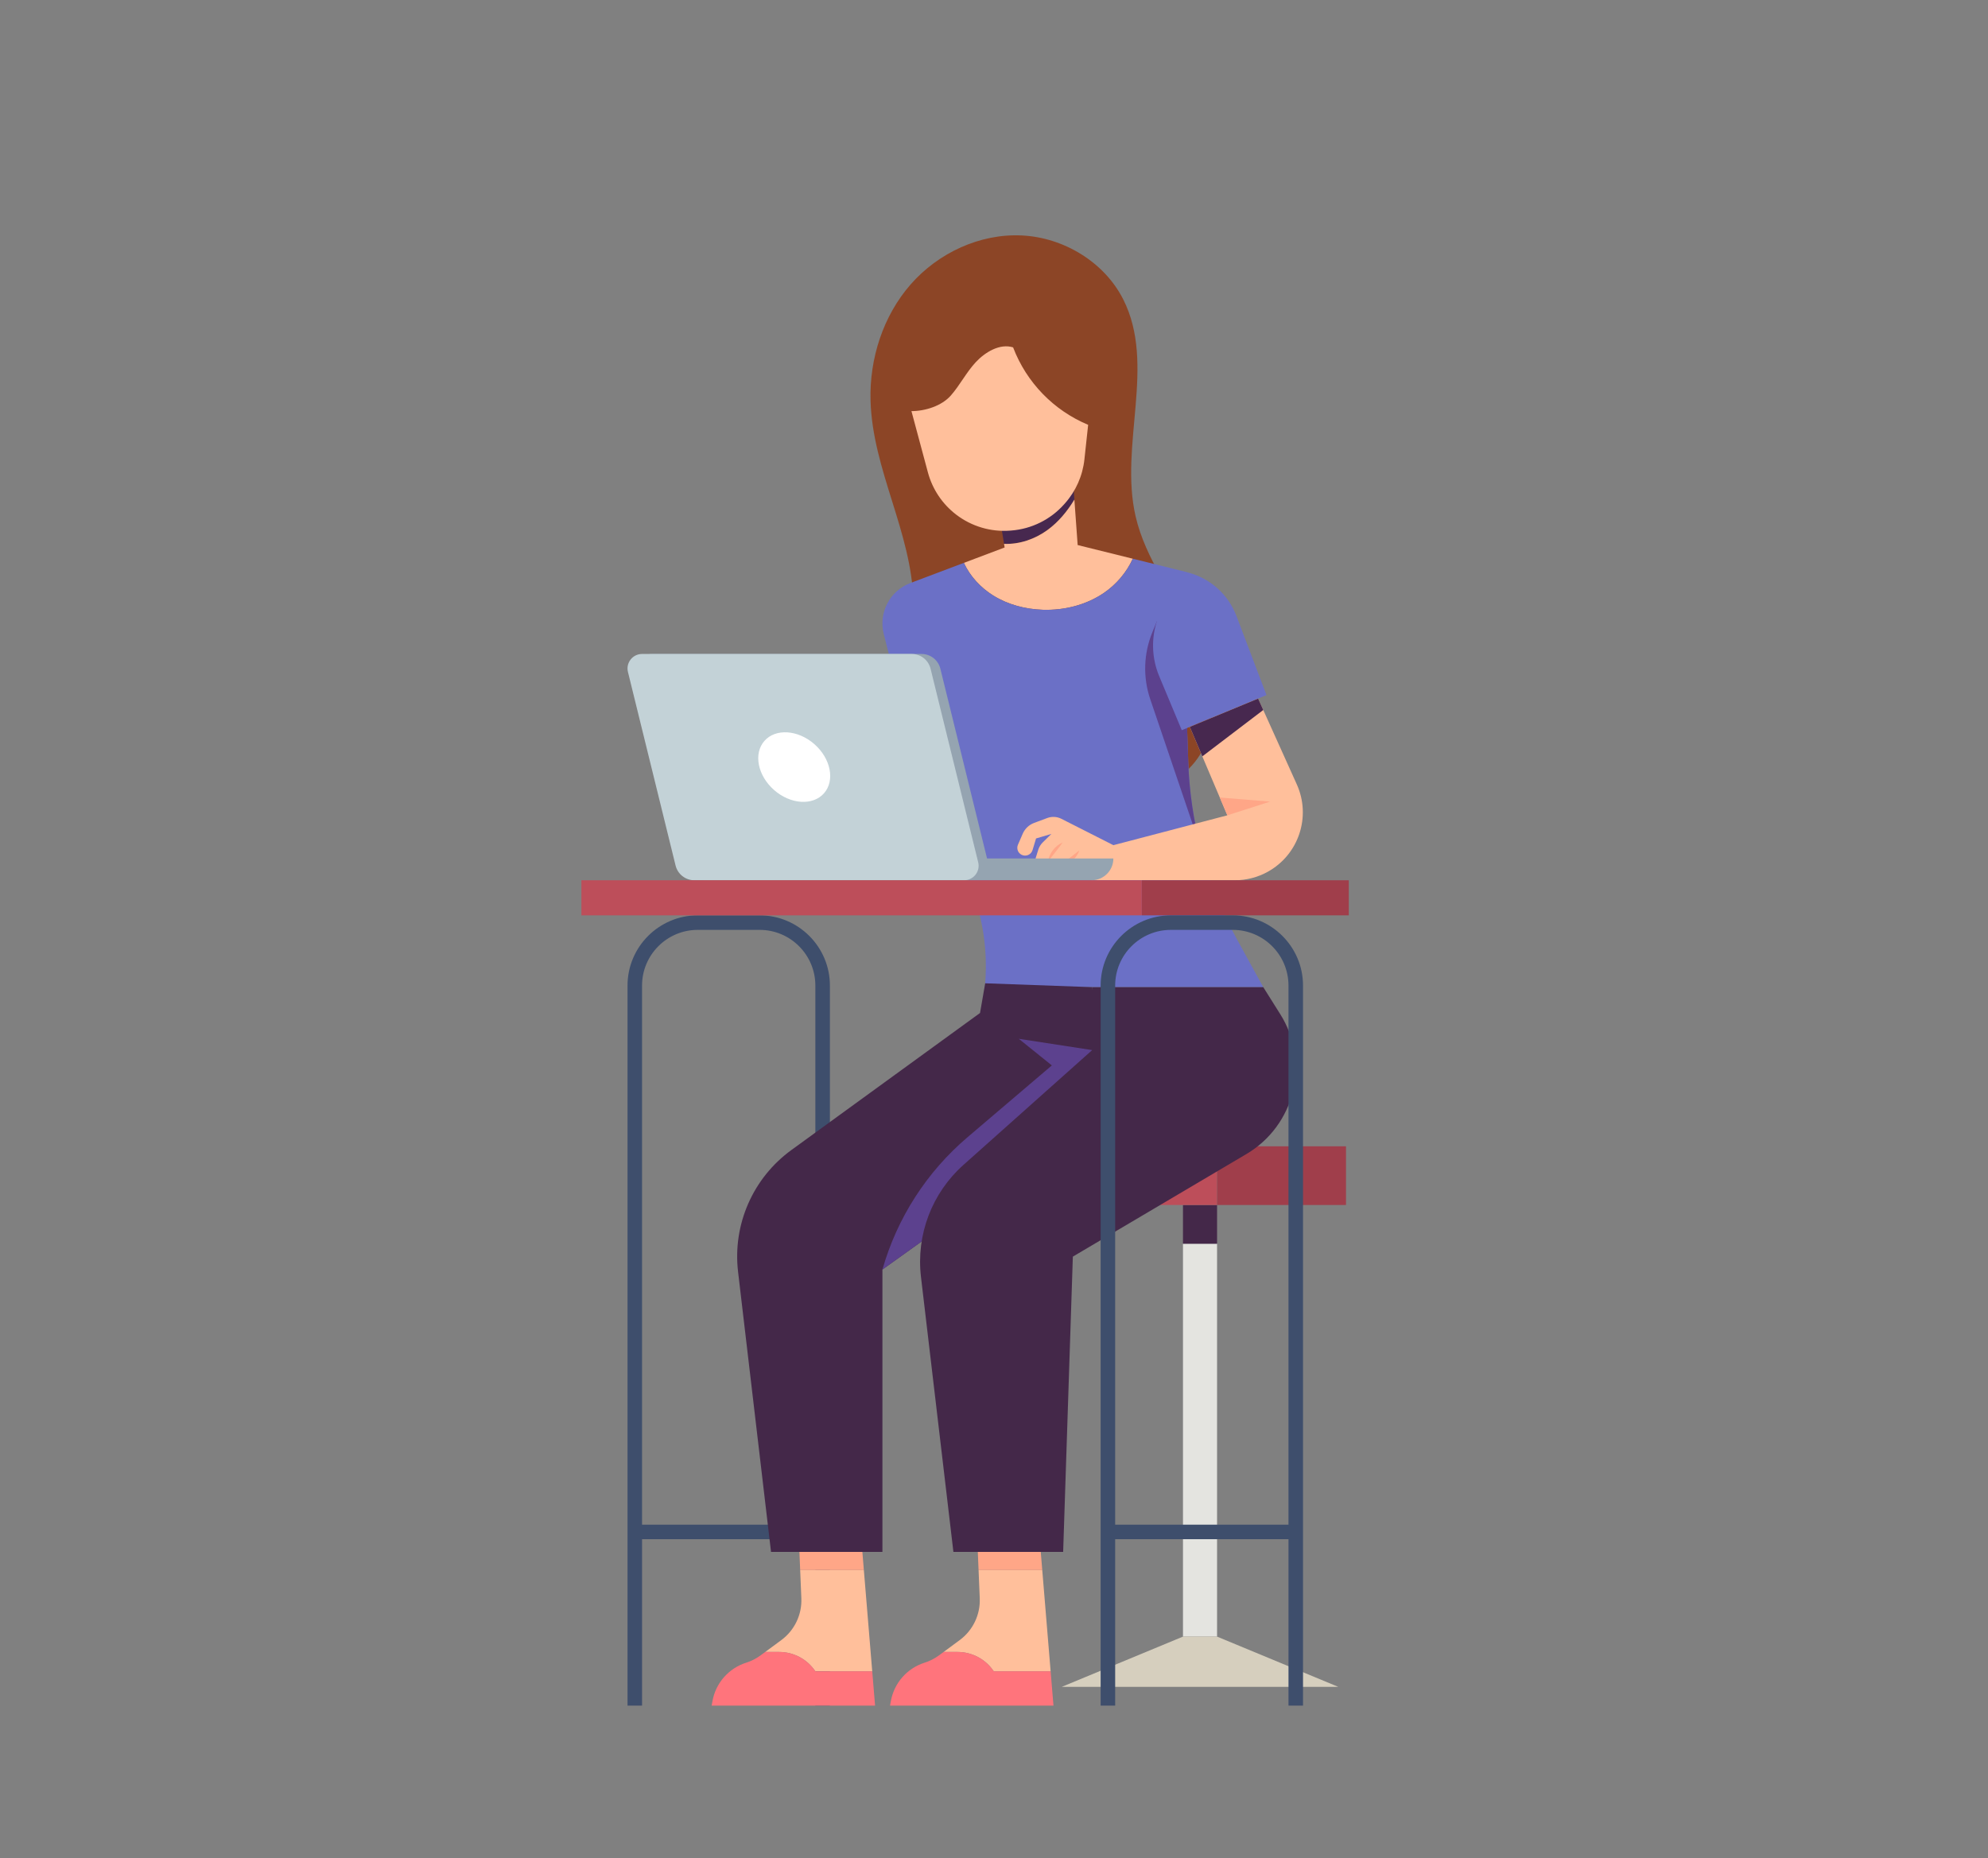 <?xml version="1.0" encoding="UTF-8"?>
<svg id="Illustration" xmlns="http://www.w3.org/2000/svg" viewBox="0 0 2368.71 2214.24">
  <rect x="0" y="0" width="2368.71" height="2214.24" fill="#808080" stroke="none"/>
  <defs>
    <style>
      .cls-1 {
        fill: none;
      }

      .cls-2 {
        fill: #fff;
      }

      .cls-3 {
        fill: #ffbf9b;
      }

      .cls-4 {
        fill: #ffa687;
      }

      .cls-5 {
        fill: #e4e4e0;
      }

      .cls-6 {
        fill: #ff747c;
      }

      .cls-7 {
        fill: #6b70c6;
      }

      .cls-8 {
        fill: #8c4526;
      }

      .cls-9 {
        fill: #a03e4b;
      }

      .cls-10 {
        fill: #bd4e5a;
      }

      .cls-11 {
        fill: #c3d2d7;
      }

      .cls-12 {
        fill: #d6cfbe;
      }

      .cls-13 {
        fill: #442849;
      }

      .cls-14 {
        fill: #3e4e6c;
      }

      .cls-15 {
        fill: #95a4b1;
      }

      .cls-16 {
        fill: #5c418e;
      }

      .cls-17 {
        fill: #47284f;
      }
    </style>
  </defs>
  <rect class="cls-1" x="5.27" y="2.3" width="2362.32" height="2207.85"/>
  <g>
    <g>
      <g>
        <g>
          <rect class="cls-5" x="1409.52" y="1482.19" width="40.61" height="468.24"/>
          <rect class="cls-13" x="1409.52" y="1436.04" width="40.61" height="46.15"/>
        </g>
        <polygon class="cls-12" points="1409.52 1950.43 1265.16 2010.28 1594.49 2010.28 1450.14 1950.43 1409.52 1950.43"/>
      </g>
      <g>
        <rect class="cls-10" x="1255.2" y="1366.1" width="194.93" height="69.95"/>
        <rect class="cls-9" x="1450.14" y="1366.1" width="153.62" height="69.95"/>
      </g>
    </g>
    <path class="cls-14" d="M905.17,1090.87h-73.82c-46.12,0-83.65,37.53-83.65,83.65v858.12h17.31v-198.3h206.51v198.3h17.31v-858.12c0-46.12-37.53-83.65-83.65-83.65Zm-140.17,726.15v-642.5c0-36.58,29.76-66.34,66.34-66.34h73.82c36.58,0,66.34,29.76,66.34,66.34v642.5h-206.51Z"/>
    <g>
      <path class="cls-8" d="M1037.25,477.33c-1.38-49.91,14.88-100.74,47.75-138.34,32.87-37.59,82.62-60.8,132.49-58.38,49.87,2.41,98.4,31.69,120.89,76.27,39.28,77.88-4.91,173.45,14.69,258.44,11.71,50.76,45.11,93.3,68.41,139.89,23.3,46.59,35.47,105.96,5.47,148.55-17.24,24.48-45.75,38.94-74.78,46.28-61.9,15.66-130.64,1.59-181.41-37.14-65.57-50.03-80.67-118.4-82.45-195.79-1.9-82.73-48.77-157.04-51.06-239.8Z"/>
      <g>
        <g>
          <path class="cls-17" d="M1247.97,631.72c13.19-9.6,23.69-22.32,32.16-36.34l-1.85-25.63-87.01,47.59,5.06,30.78c18.2,.79,36.77-5.58,51.64-16.41Z"/>
          <path class="cls-3" d="M1183.41,709.68c17.56,10.94,38.27,16.33,58.94,17.01,25.6,.84,51.69-5.6,72.85-20.02,14.9-10.16,27.06-24.46,34.51-40.82l-65.67-16.29-3.92-54.18c-8.47,14.02-18.97,26.74-32.16,36.34-14.87,10.82-33.45,17.2-51.64,16.41l.71,4.32-48.58,18.35c7.42,15.99,19.96,29.54,34.96,38.89Z"/>
          <path class="cls-7" d="M1173.48,1176.45h331.71l-31.4-57.16c-35.61-64.82-55.47-137.12-57.98-211.04l-7.73-227.93-58.36-14.48c-7.45,16.36-19.61,30.66-34.51,40.82-21.16,14.43-47.26,20.87-72.85,20.02-20.67-.68-41.38-6.07-58.94-17.01-15.01-9.35-27.54-22.9-34.96-38.89l-63.81,24.1c-24.44,9.23-38.06,35.32-31.67,60.65l6.78,26.88c4.63,18.36,6.42,37.32,5.3,56.22l-4.23,71.44c-1.62,27.38,14.99,52.56,40.81,61.83h0c12.32,4.43,22.35,13.59,27.87,25.46l21.18,45.55c18.71,40.25,26.69,84.67,23.15,128.92l-.37,4.6Z"/>
        </g>
        <path class="cls-3" d="M1085.99,489.95l19.62,73.06c5.36,19.96,17.15,37.6,33.54,50.19h0c18.39,14.12,41.35,20.95,64.47,19.17l1.24-.1c24.28-1.87,46.88-13.08,63.06-31.28l.96-1.08c12.99-14.61,21.1-32.92,23.2-52.36l4.46-41.26h0c-41.14-17.19-73.43-50.49-89.35-92.13l-.06-.17c-15.73-4.97-33.35,5.61-44.57,17.71-11.22,12.1-18.73,27.21-29.6,39.62-10.87,12.41-30.48,18.63-46.98,18.63Z"/>
        <g>
          <path class="cls-13" d="M1173.85,1171.84l-6.14,35.37-224.77,163.33c-45.86,33.33-70.15,88.82-63.53,145.12l39.27,333.81h132.72v-336.52l268.67-192.29-18.72-144.22-127.51-4.6Z"/>
          <path class="cls-16" d="M1301.36,1251.44l-87.49-13.46,39.42,31.73-100.57,85.65c-48.53,41.33-83.75,96.08-101.24,157.38l-.06,.22,268.67-192.29-18.72-69.23Z"/>
          <path class="cls-13" d="M1505.19,1176.45l20.38,32.42c17.12,27.23,22.53,60.21,15.01,91.48h0c-7.55,31.43-27.52,58.45-55.35,74.9l-206.93,122.33-11.55,351.9h-130.76l-38.65-327.79c-5.9-50.06,12.98-99.85,50.6-133.41l153.42-136.84v-74.99h203.83Z"/>
          <g>
            <path class="cls-3" d="M1165.97,1871.11l1.4,33.62c.82,19.56-8.14,38.25-23.89,49.87l-19.13,14.11h16.59c17.33,0,33.51,8.66,43.12,23.08h67.77l-9.98-120.66h-75.88Z"/>
            <polygon class="cls-4" points="1240.06 1849.48 1165.07 1849.48 1165.97 1871.11 1241.85 1871.11 1240.06 1849.48"/>
            <path class="cls-6" d="M1140.94,1968.7h-16.59l-5.5,4.05c-5.21,3.84-11.01,6.8-17.18,8.75-20.87,6.61-36.36,24.25-40.21,45.81l-.95,5.33h194.7l-3.38-40.86h-67.77c-9.61-14.42-25.79-23.08-43.12-23.08Z"/>
          </g>
          <g>
            <path class="cls-3" d="M953.41,1871.11l1.4,33.62c.82,19.56-8.14,38.25-23.89,49.87l-19.13,14.11h16.59c17.33,0,33.51,8.66,43.12,23.08h67.77l-9.98-120.66h-75.88Z"/>
            <polygon class="cls-4" points="1027.5 1849.48 952.51 1849.48 953.41 1871.11 1029.29 1871.11 1027.5 1849.48"/>
            <path class="cls-6" d="M928.38,1968.7h-16.59l-5.5,4.05c-5.21,3.84-11.01,6.8-17.18,8.75-20.87,6.61-36.36,24.25-40.21,45.81l-.95,5.33h194.7l-3.38-40.86h-67.77c-9.61-14.42-25.79-23.08-43.12-23.08Z"/>
          </g>
        </g>
        <path class="cls-16" d="M1372.92,753.8c-10.34,25.32-11.2,53.52-2.41,79.41l59.91,176.55h.04c-8.52-33.11-13.48-67.13-14.65-101.51l-6.22-183.45-31.27,15.78-5.4,13.22Z"/>
        <g>
          <path class="cls-7" d="M1408.08,680.32l7.84,2.08c26.32,6.99,47.65,26.23,57.32,51.69l35.8,94.3-100.95,41.82-26.92-64.43c-10.82-25.89-9.59-55.24,3.35-80.13l23.57-45.33Z"/>
          <g>
            <path class="cls-3" d="M1300.63,1049.05h170.72c13.68,0,27.13-3.47,39.11-10.07h0c36.94-20.38,52.03-65.7,34.7-104.16l-46.11-102.29-81.41,33.73,44.76,105.4-135.81,35.57-61.93-31.41c-5.23-2.65-11.34-3-16.83-.95l-15.71,5.86c-6.07,2.27-10.96,6.9-13.54,12.85l-5.7,13.13c-1.98,4.56-.02,9.87,4.45,12.04h0c5.14,2.5,11.29-.19,12.94-5.66l4.19-13.85,18.26-5.41-10.34,10.17c-2.44,2.4-4.25,5.36-5.27,8.63l-3.26,10.46,66.78,25.96Z"/>
            <polygon class="cls-4" points="1462.4 971.65 1513.36 955.31 1453.4 950.44 1462.4 971.65"/>
            <polygon class="cls-17" points="1417.65 866.25 1499.06 832.52 1505.19 846.12 1432.57 901.4 1417.65 866.25"/>
            <path class="cls-4" d="M1248.48,1027.44c1.43-10.16,8.37-19.38,17.75-23.55-5.5,8.05-12.25,15.5-17.75,23.55Z"/>
            <path class="cls-4" d="M1261.38,1032.68c8.22-6.39,16.43-12.78,24.65-19.17-3.7,10.51-13.61,17.62-24.65,19.17Z"/>
          </g>
        </g>
      </g>
    </g>
    <g>
      <path class="cls-15" d="M1326.59,1023.09h-215.61v25.96h189.65c14.34,0,25.96-11.62,25.96-25.96h0Z"/>
      <g>
        <path class="cls-15" d="M1160.38,1049.05h-321.35c-10.62,0-19.87-7.25-22.41-17.56l-56.75-230.69c-2.68-10.91,5.57-21.44,16.81-21.44h321.35c10.62,0,19.87,7.25,22.41,17.56l56.75,230.69c2.68,10.91-5.57,21.44-16.81,21.44Z"/>
        <path class="cls-11" d="M1148.71,1049.05h-321.35c-10.62,0-19.87-7.25-22.41-17.56l-56.75-230.69c-2.68-10.91,5.57-21.44,16.81-21.44h321.35c10.62,0,19.87,7.25,22.41,17.56l56.75,230.69c2.68,10.91-5.57,21.44-16.81,21.44Z"/>
        <ellipse class="cls-2" cx="946.33" cy="914.2" rx="36.38" ry="47.26" transform="translate(-364.99 1022.65) rotate(-48.74)"/>
      </g>
    </g>
    <g>
      <g>
        <rect class="cls-10" x="692.74" y="1049.05" width="667.74" height="41.82"/>
        <rect class="cls-9" x="1360.49" y="1049.05" width="246.62" height="41.82"/>
      </g>
      <path class="cls-14" d="M1468.89,1090.87h-73.82c-46.12,0-83.65,37.53-83.65,83.65v858.12h17.31v-198.3h206.51v198.3h17.31v-858.12c0-46.12-37.53-83.65-83.65-83.65Zm-140.16,726.15v-642.5c0-36.58,29.76-66.34,66.34-66.34h73.82c36.58,0,66.34,29.76,66.34,66.34v642.5h-206.51Z"/>
    </g>
  </g>
</svg>